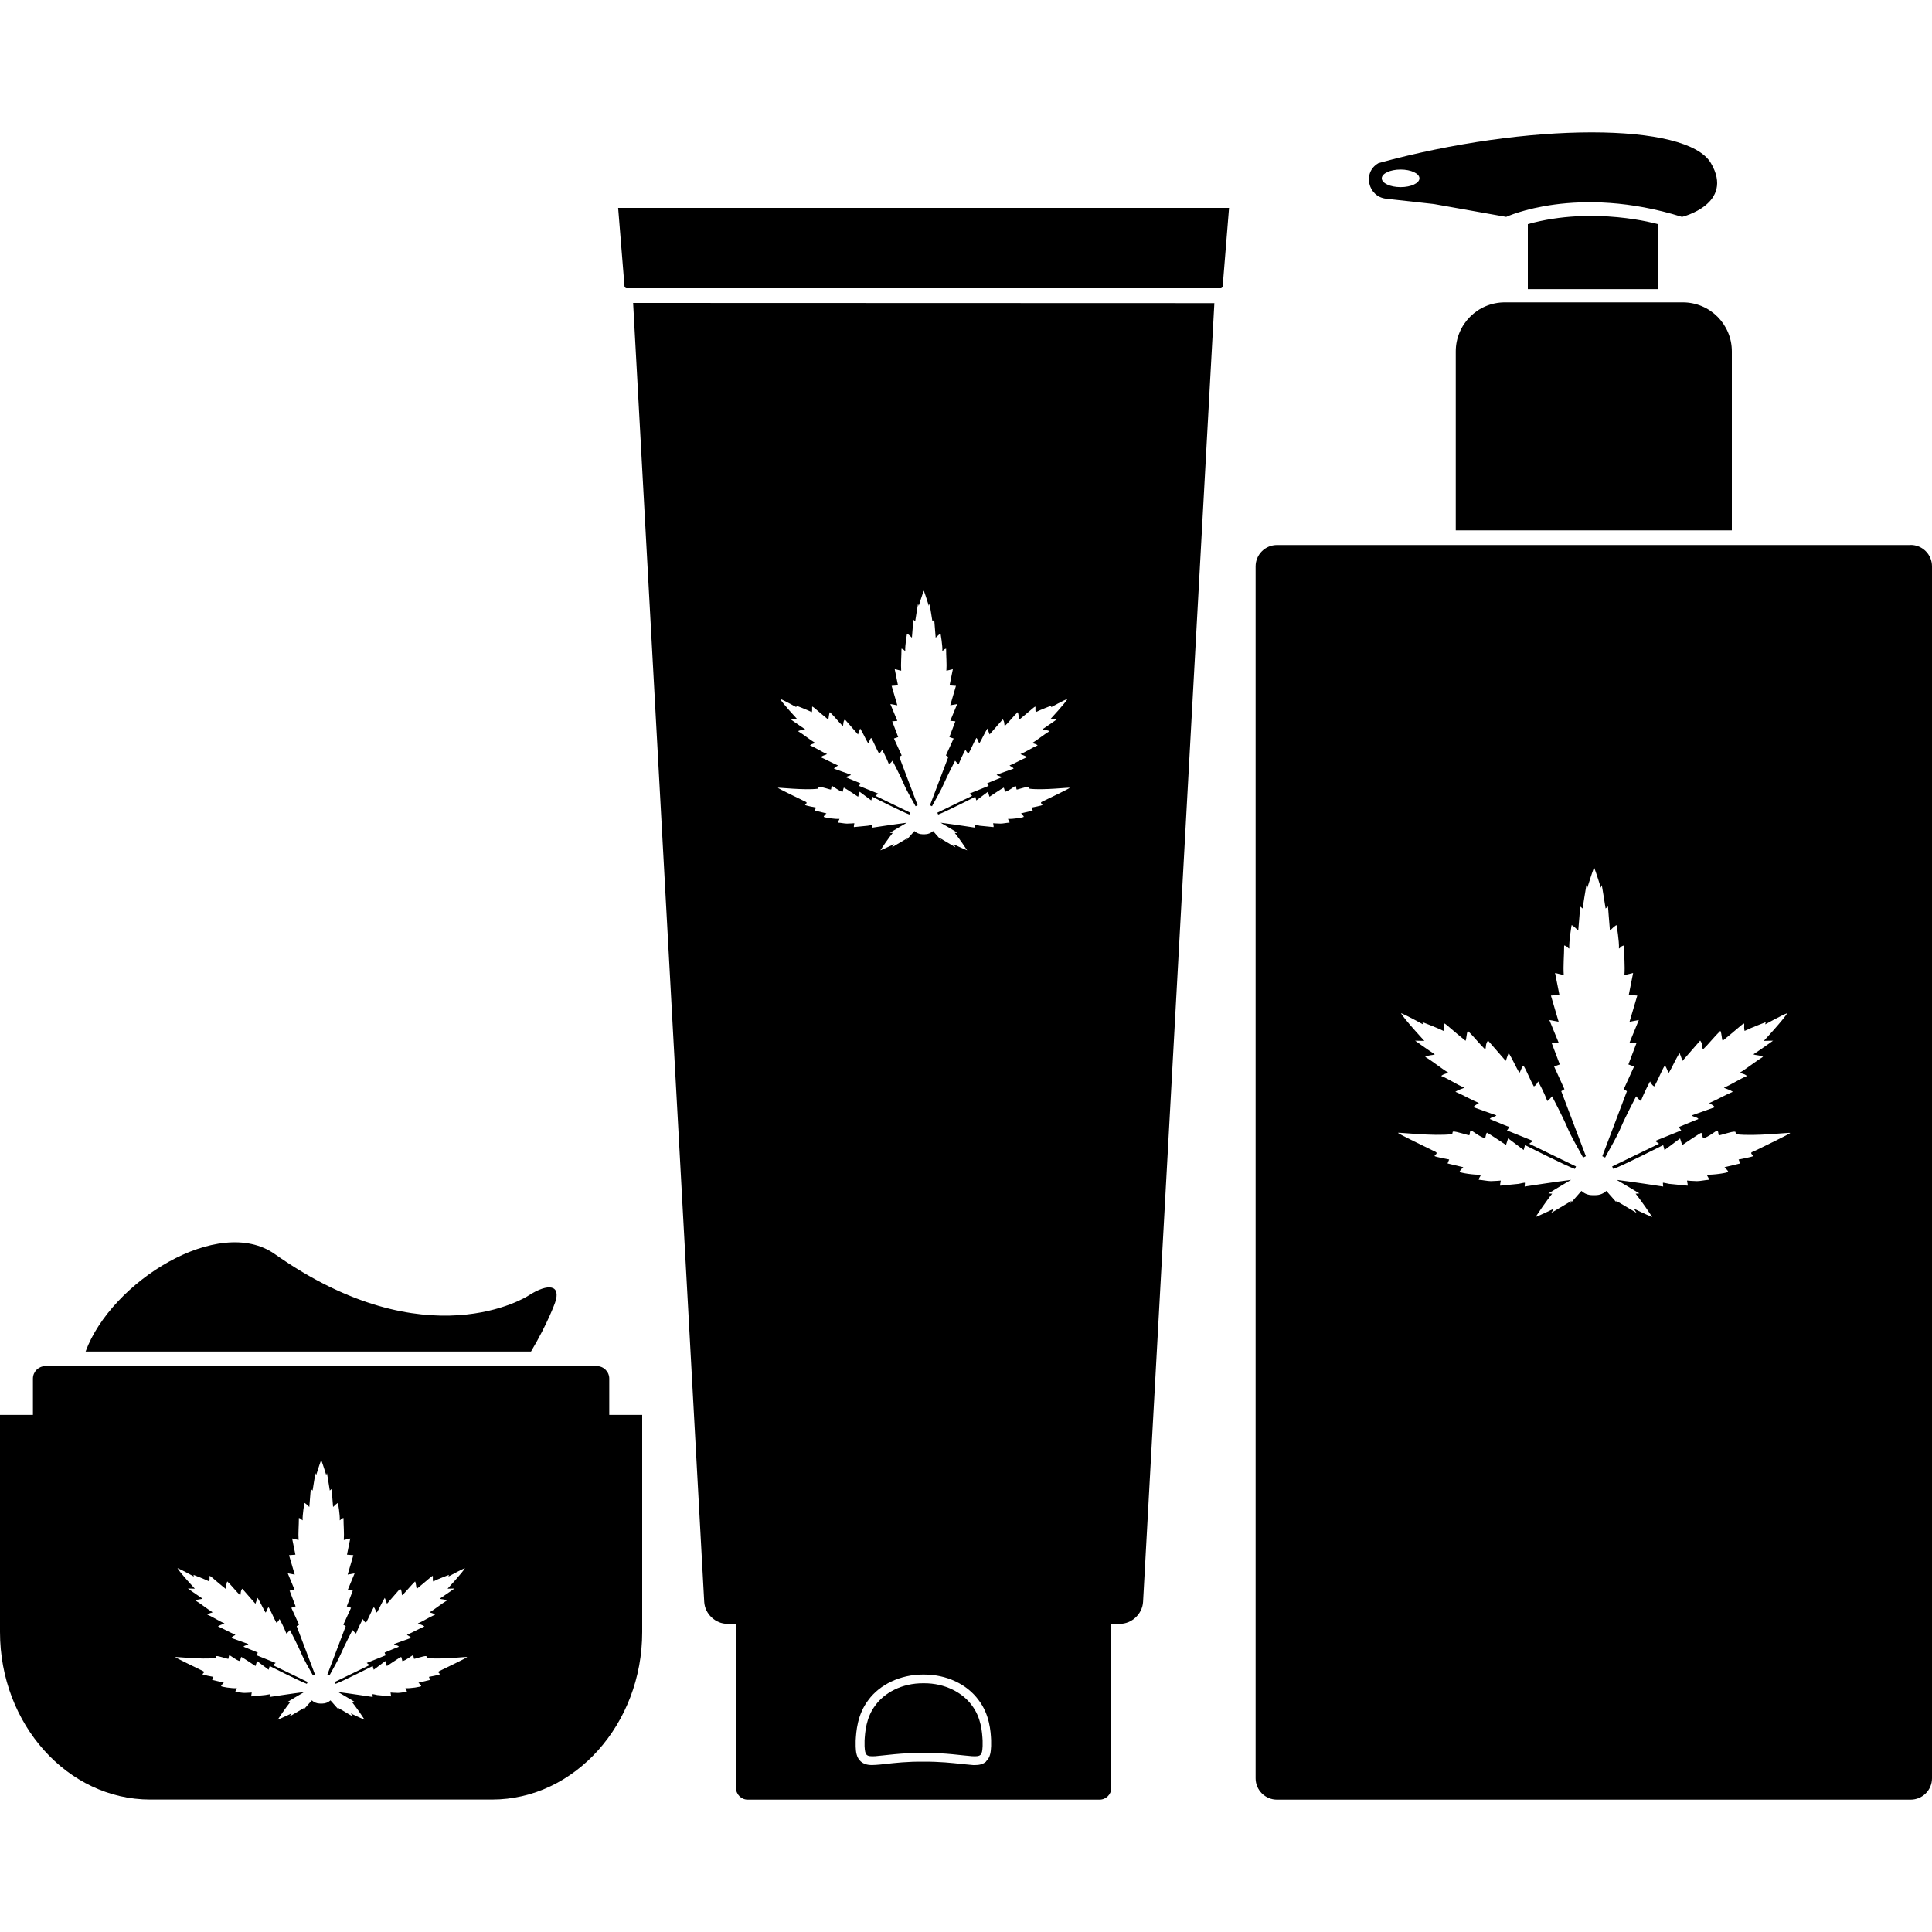 <?xml version="1.0" encoding="UTF-8"?><svg id="Ebene_1" xmlns="http://www.w3.org/2000/svg" viewBox="0 0 200 200"><path d="m54.97,139.91c1.74-2.92,2.49-5.06,2.49-5.06.63-1.79-.63-2.11-2.8-.7,0,0-10.46,6.78-26.23-4.34-5.79-4.07-16.91,2.86-19.57,10.1h46.11Z" stroke-width="0"/><path d="m63.07,146.47v-3.76c0-.71-.58-1.29-1.29-1.29H4.7c-.71,0-1.29.58-1.29,1.29v3.76H0v22.48c0,9.54,7,17.34,15.55,17.34h35.38c8.55,0,15.55-7.8,15.55-17.34v-22.48h-3.41Zm-17.54,26.84c.03.07-1.13.28-1.13.28l.13.31-1.21.29s.28.27.28.35c0,.08-1.14.26-1.63.22.02.14.14.21.16.39-.29.01-.67.1-.94.1-.25,0-.76-.04-.76-.04l.05.32c0,.05-.01.08-.01.08l-1.43-.14s-.48-.12-.48-.08l.02.28s-2.56-.39-3.58-.51c.18.09,1.75,1.04,1.75,1.04l-.29.02s.54.66,1.28,1.8c-.47-.18-1.43-.65-1.43-.65l.22.33c-.5-.29-1.59-.94-1.59-.94l.13.23s-.49-.54-.86-.97c-.22.2-.51.33-.83.33h-.27c-.32,0-.61-.13-.83-.33-.38.44-.86.97-.86.97l.13-.23s-1.09.65-1.59.94l.22-.33s-.97.47-1.43.65c.74-1.14,1.28-1.8,1.28-1.8l-.29-.02s1.57-.95,1.75-1.04c-1.02.12-3.58.51-3.58.51l.02-.28s-.43.07-.48.08l-1.43.14s-.02-.03-.01-.08l.05-.32s-.51.04-.76.04c-.27,0-.65-.09-.94-.1.02-.19.14-.25.16-.39-.49.04-1.63-.14-1.63-.22,0-.08.28-.35.28-.35l-1.21-.29.13-.31s-1.16-.21-1.13-.28c.03-.07.29-.21.08-.31-.63-.31-2.92-1.41-2.9-1.46.02-.05,2.72.27,4.14.1.1-.01.03-.19.11-.2.23-.04,1.21.32,1.25.28.04-.04.03-.4.14-.36.11.04.68.51,1.06.6.04-.03.09-.45.15-.43.15.06,1.46.94,1.46.94l.16-.52,1.2.9.11-.38s3.14,1.59,3.84,1.84c.03-.06.06-.13.09-.19-1.01-.49-3.61-1.75-3.61-1.75l.3-.22-2.01-.81s.14-.14.15-.27c-.44-.17-1.01-.43-1.47-.6.1-.16.43-.16.5-.28-.51-.17-1.27-.46-1.76-.63.12-.2.37-.25.42-.33-.59-.25-1.17-.59-1.81-.86.33-.22.52-.21.68-.32-.61-.25-1.16-.65-1.78-.9.28-.21.44-.17.55-.25-.58-.35-1.15-.84-1.78-1.22.34-.16.54-.1.74-.19-.48-.31-1.52-1.05-1.52-1.05l.72.02s-1.6-1.72-1.8-2.13c.42.16,1.7.87,1.7.87l-.04-.17s1.16.44,1.63.68c.18-.72-.51-1.03,1.69.76.08-.14.06-.56.18-.76.41.38.95,1.07,1.33,1.43.1-.11,0-.43.22-.68.42.48.92,1.05,1.36,1.56.05-.1.13-.41.23-.61.33.54.56,1.11.82,1.52.11-.07.16-.44.32-.55.26.43.56,1.19.8,1.6.16-.04.33-.38.33-.38,0,0,.47.87.7,1.5.09-.01.37-.36.37-.36,0,0,.86,1.66,1.15,2.35.34.82.82,1.58,1.24,2.36l.21-.1c-.63-1.66-1.26-3.33-1.9-5.01.08-.05.19-.12.25-.15-.28-.61-.53-1.17-.8-1.75.21-.07.34-.12.44-.15-.21-.55-.4-1.07-.62-1.63.27-.03.43-.04.53-.05-.23-.57-.46-1.11-.72-1.74.34.06.52.1.72.13-.2-.69-.4-1.34-.59-2.01.3-.02.5-.04.66-.05-.11-.57-.22-1.1-.34-1.68.3.07.49.12.67.16-.05-.73.03-1.48.03-2.28.28.07.27.21.39.24-.04-.52.18-1.79.18-1.79,0,0,.03-.07.51.41.04-.46.15-1.86.15-1.86l.19.16s.27-1.72.29-1.79c0-.03.08.19.08.19,0,0,.36-1.16.52-1.57h0c.16.41.52,1.57.52,1.57,0,0,.07-.22.08-.19.02.07.29,1.79.29,1.79l.19-.16s.11,1.39.15,1.86c.48-.47.51-.41.51-.41,0,0,.22,1.27.18,1.79.12-.03.11-.18.39-.24,0,.8.08,1.55.03,2.28.18-.04.37-.09.67-.16-.12.59-.22,1.12-.34,1.68.15.01.35.03.66.05-.2.67-.39,1.32-.59,2.01.2-.04.38-.07.72-.13-.26.63-.48,1.17-.72,1.74.1,0,.26.02.53.05-.21.56-.41,1.08-.62,1.63.1.04.23.08.44.15-.26.57-.52,1.14-.8,1.75.06.03.17.11.25.15-.64,1.68-1.27,3.34-1.9,5.01.07.03.14.07.21.1.42-.79.89-1.55,1.24-2.36.29-.69,1.15-2.35,1.15-2.35,0,0,.28.34.37.36.23-.63.7-1.5.7-1.5,0,0,.17.34.33.38.24-.41.54-1.16.8-1.6.16.11.21.48.32.55.25-.41.49-.98.82-1.52.1.2.18.51.23.61.45-.51.95-1.08,1.36-1.56.23.25.13.57.22.68.38-.36.92-1.04,1.33-1.43.11.2.1.62.18.76,2.2-1.79,1.51-1.48,1.69-.76.47-.24,1.63-.68,1.63-.68l-.04.17s1.28-.71,1.7-.87c-.2.41-1.8,2.13-1.8,2.13l.72-.02s-1.04.73-1.52,1.05c.2.1.4.03.74.19-.63.38-1.21.87-1.78,1.22.11.09.28.04.55.25-.62.26-1.17.65-1.78.9.17.11.35.1.68.32-.64.27-1.22.62-1.81.86.05.08.3.13.42.33-.5.17-1.26.45-1.76.63.07.12.41.12.5.28-.46.17-1.03.43-1.47.6,0,.14.15.27.15.27l-2.01.81.3.22s-2.6,1.26-3.61,1.75c.03.06.06.13.09.19.71-.25,3.84-1.84,3.84-1.84l.11.38,1.2-.9.16.52s1.31-.88,1.46-.94c.06-.03.12.4.15.43.39-.09.95-.56,1.06-.6.11-.04.1.32.14.36.04.04,1.02-.32,1.25-.28.09.01.02.19.11.2,1.42.17,4.12-.16,4.14-.1.02.06-2.27,1.15-2.9,1.46-.21.1.06.24.08.31Z" stroke-width="0"/><path d="m95.61,174.25h0c2.28-.02,4.07,1.02,4.99,2.28.97,1.27,1.07,2.76,1.12,3.66,0,.19,0,.38,0,.57-.05.94-.15,1.1-1.12,1.04-.92-.06-2.71-.36-4.99-.34h0c-2.28-.02-4.07.27-4.99.34-.97.06-1.07-.1-1.12-1.04v-.57c.05-.89.15-2.39,1.12-3.66.92-1.27,2.71-2.3,4.99-2.28Z" stroke-width="0"/><path d="m64.85,29.84h61.52c.08,0,.19-.1.2-.19l.66-8.13h-63.24l.66,8.13c0,.08.12.19.2.19Z" stroke-width="0"/><path d="m65.54,31.36l7.36,134.46c.07,1.25,1.15,2.28,2.41,2.28h.88v16.99c0,.66.54,1.21,1.21,1.21h36.43c.66,0,1.21-.54,1.21-1.21v-16.99h.88c1.25,0,2.34-1.03,2.41-2.28l7.38-134.44-60.17-.02Zm36.55,150.99c-.34.3-.75.37-1.17.37-.13,0-.26,0-.39-.02-.26-.02-.58-.05-.95-.09-.99-.11-2.37-.26-3.97-.24-1.63-.03-2.99.13-3.99.24-.38.04-.69.08-.95.09-.55.04-1.11.04-1.56-.35-.47-.42-.51-1.04-.53-1.54v-.61c.05-.91.15-2.69,1.31-4.21,1.18-1.62,3.34-2.64,5.64-2.64h.13c2.33,0,4.44.99,5.65,2.65,1.15,1.5,1.25,3.28,1.29,4.14v.61c-.03.55-.06,1.17-.53,1.59Zm5.82-99.03c.03.07-1.13.28-1.13.28l.13.31-1.21.29s.28.27.28.35c0,.08-1.14.26-1.63.22.02.14.14.21.16.39-.29.01-.67.1-.94.1-.25,0-.76-.04-.76-.04l.05.32c0,.05-.01.08-.01.08l-1.43-.14s-.48-.12-.48-.08l.02.28s-2.56-.39-3.58-.51c.18.09,1.75,1.04,1.75,1.04l-.29.02s.54.66,1.28,1.8c-.47-.18-1.43-.65-1.43-.65l.22.33c-.5-.29-1.59-.94-1.59-.94l.13.23s-.49-.54-.86-.97c-.22.2-.51.33-.83.33h-.27c-.32,0-.61-.13-.83-.33-.38.44-.86.97-.86.97l.13-.23s-1.09.65-1.59.94l.22-.33s-.97.47-1.43.65c.74-1.14,1.28-1.8,1.28-1.8l-.29-.02s1.57-.95,1.75-1.04c-1.02.12-3.58.51-3.58.51l.02-.28s-.43.07-.48.08l-1.43.14s-.02-.03-.01-.08l.05-.32s-.51.04-.76.04c-.27,0-.65-.09-.94-.1.02-.19.14-.25.16-.39-.49.04-1.63-.14-1.63-.22,0-.08.28-.35.28-.35l-1.21-.29.13-.31s-1.16-.21-1.13-.28c.03-.07.29-.21.08-.31-.63-.31-2.92-1.41-2.9-1.46.02-.05,2.72.27,4.14.1.1-.01.03-.19.11-.2.23-.04,1.21.32,1.25.28.04-.04.03-.4.14-.36.11.04.68.51,1.06.6.04-.03.09-.45.15-.43.15.06,1.46.94,1.46.94l.16-.52,1.2.9.11-.38s3.14,1.59,3.84,1.84c.03-.06.06-.13.09-.19-1.01-.49-3.61-1.75-3.61-1.75l.3-.22-2.01-.81s.14-.14.15-.27c-.44-.17-1.01-.43-1.47-.6.1-.16.43-.16.5-.28-.51-.17-1.27-.46-1.76-.63.12-.2.37-.25.42-.33-.59-.25-1.17-.59-1.81-.86.33-.22.52-.21.68-.32-.61-.25-1.16-.65-1.78-.9.28-.21.44-.17.55-.25-.58-.35-1.15-.84-1.78-1.22.34-.16.54-.1.74-.19-.48-.31-1.52-1.05-1.52-1.05l.72.02s-1.6-1.72-1.8-2.13c.42.16,1.7.87,1.7.87l-.04-.17s1.16.44,1.63.68c.18-.72-.51-1.03,1.69.76.08-.14.06-.56.18-.76.41.38.95,1.07,1.33,1.43.1-.11,0-.43.22-.68.42.48.92,1.05,1.36,1.56.05-.1.13-.41.23-.61.33.54.56,1.11.82,1.52.11-.07.16-.44.32-.55.26.43.56,1.19.8,1.6.16-.04.33-.38.33-.38,0,0,.47.87.7,1.5.09-.01.37-.36.37-.36,0,0,.86,1.66,1.15,2.35.34.82.82,1.58,1.24,2.36l.21-.1c-.63-1.66-1.26-3.33-1.9-5.01.08-.05.19-.12.25-.15-.28-.61-.53-1.17-.8-1.75.21-.07.34-.12.44-.15-.21-.55-.4-1.07-.62-1.63.27-.03.43-.04.53-.05-.23-.57-.46-1.11-.72-1.74.34.06.52.1.72.13-.2-.69-.4-1.34-.59-2.01.3-.02.5-.04.66-.05-.11-.57-.22-1.1-.34-1.68.3.07.49.12.67.16-.05-.73.03-1.48.03-2.28.28.07.27.21.39.24-.04-.52.18-1.79.18-1.79,0,0,.03-.07.51.41.04-.46.15-1.86.15-1.86l.19.16s.27-1.72.29-1.79c0-.03.08.19.08.19,0,0,.36-1.16.52-1.57h0c.16.41.52,1.57.52,1.57,0,0,.07-.22.08-.19.02.07.29,1.79.29,1.79l.19-.16s.11,1.39.15,1.86c.48-.47.51-.41.51-.41,0,0,.22,1.27.18,1.79.12-.03.11-.18.39-.24,0,.8.08,1.55.03,2.28.18-.04.37-.09.67-.16-.12.59-.22,1.12-.34,1.68.15.01.35.03.66.05-.2.67-.39,1.32-.59,2.01.2-.04.38-.07.72-.13-.26.63-.48,1.17-.72,1.74.1,0,.26.02.53.05-.21.56-.41,1.08-.62,1.63.1.04.23.08.44.15-.26.57-.52,1.14-.8,1.75.06.03.17.11.25.15-.64,1.68-1.27,3.34-1.9,5.01.07.03.14.07.21.1.42-.79.89-1.55,1.24-2.36.29-.69,1.15-2.35,1.15-2.35,0,0,.28.34.37.36.23-.63.7-1.5.7-1.5,0,0,.17.34.33.38.24-.41.54-1.16.8-1.6.16.11.21.48.32.55.25-.41.49-.98.82-1.52.1.2.18.51.23.61.45-.51.95-1.08,1.36-1.56.23.25.13.57.22.68.38-.36.92-1.04,1.33-1.43.11.2.1.62.18.76,2.2-1.79,1.51-1.48,1.69-.76.47-.24,1.63-.68,1.63-.68l-.04.17s1.28-.71,1.7-.87c-.2.41-1.8,2.13-1.8,2.13l.72-.02s-1.04.73-1.52,1.05c.2.1.4.03.74.19-.63.38-1.21.87-1.78,1.22.11.09.28.04.55.25-.62.26-1.17.65-1.78.9.17.11.35.1.68.32-.64.27-1.22.62-1.81.86.05.08.3.13.42.33-.5.17-1.26.45-1.76.63.07.12.41.12.5.28-.46.17-1.03.43-1.47.6,0,.14.15.27.15.27l-2.01.81.3.22s-2.6,1.26-3.61,1.75c.03.06.06.13.09.19.71-.25,3.84-1.84,3.84-1.84l.11.38,1.2-.9.16.52s1.31-.88,1.46-.94c.06-.03.12.4.15.43.39-.09.95-.56,1.06-.6.11-.04.1.32.14.36.04.04,1.02-.32,1.25-.28.09.01.02.19.11.2,1.42.17,4.12-.16,4.14-.1.02.06-2.27,1.15-2.9,1.46-.21.1.06.24.08.31Z" stroke-width="0"/><path d="m155.78,31.3c-2.81,0-5.08,2.27-5.08,5.08v18.52h28.58v-18.52c0-2.81-2.27-5.08-5.08-5.08h-18.42Z" stroke-width="0"/><path d="m158.16,23.2v6.73h13.46v-6.73s-6.62-1.91-13.46,0Z" stroke-width="0"/><path d="m143.48,20.57l4.96.55,7.48,1.33s7.31-3.41,18.2,0c0,0,5.48-1.33,2.99-5.57s-18.94-4.24-34.4,0c0,0-.01,0-.03.02-1.65.94-1.08,3.46.81,3.67Zm1.51-3.02c1.08,0,1.95.41,1.95.91s-.87.91-1.95.91-1.95-.41-1.95-.91.87-.91,1.95-.91Z" stroke-width="0"/><path d="m197.79,56.42h-65.6c-1.22,0-2.21.99-2.21,2.21v125.46c0,1.22.99,2.21,2.21,2.21h65.6c1.22,0,2.21-.99,2.21-2.21V58.62c0-1.22-.99-2.21-2.21-2.21Zm-16.4,62.82c-.28.14.08.33.11.42s-1.52.37-1.52.37l.17.41-1.63.39s.38.36.38.47c0,.11-1.54.34-2.2.3.02.19.19.28.22.53-.39.02-.9.14-1.26.14-.34,0-1.02-.06-1.02-.06l.07.42c.01.07-.01.11-.01.11l-1.92-.19c-.06,0-.65-.16-.64-.1l.03.38s-3.44-.53-4.81-.69c.24.13,2.35,1.4,2.35,1.4l-.39.03s.72.89,1.72,2.42c-.63-.25-1.92-.88-1.92-.88l.3.45c-.67-.39-2.14-1.27-2.14-1.27l.17.3s-.65-.72-1.16-1.31c-.29.27-.68.44-1.11.44h-.36c-.43,0-.82-.17-1.11-.44-.51.59-1.16,1.31-1.16,1.31l.17-.3s-1.47.88-2.14,1.27l.3-.45s-1.3.63-1.92.88c1-1.53,1.72-2.42,1.72-2.42l-.39-.03s2.11-1.28,2.35-1.4c-1.37.16-4.81.69-4.81.69l.03-.38c0-.06-.58.09-.64.1l-1.92.19s-.03-.04-.01-.11l.07-.42s-.68.06-1.02.06c-.36,0-.87-.12-1.26-.14.03-.25.19-.34.22-.53-.66.05-2.19-.19-2.2-.3,0-.11.38-.47.38-.47l-1.63-.39.17-.41s-1.56-.28-1.52-.37c.04-.09.39-.28.11-.42-.85-.42-3.92-1.89-3.89-1.97.03-.07,3.66.37,5.56.14.13-.02.04-.25.15-.27.31-.05,1.63.43,1.68.37.05-.06.04-.54.19-.48.15.05.91.68,1.43.8.05-.04.12-.61.21-.57.2.08,1.96,1.27,1.96,1.27l.22-.69,1.61,1.21.14-.51s4.22,2.14,5.16,2.47l.12-.26c-1.36-.66-4.85-2.35-4.85-2.35l.4-.29-2.7-1.09s.19-.19.2-.37c-.6-.22-1.36-.57-1.98-.81.13-.22.58-.21.68-.38-.68-.23-1.7-.61-2.37-.84.16-.27.49-.33.56-.44-.79-.33-1.57-.8-2.43-1.16.45-.29.7-.28.92-.43-.82-.34-1.56-.87-2.39-1.21.37-.29.59-.22.74-.34-.78-.47-1.55-1.13-2.4-1.64.45-.22.72-.13,1-.26-.65-.42-2.04-1.41-2.04-1.41l.96.02s-2.15-2.32-2.42-2.87c.57.21,2.28,1.16,2.28,1.16l-.06-.23s1.55.59,2.19.91c.24-.97-.69-1.39,2.27,1.02.11-.19.09-.76.24-1.03.55.52,1.28,1.44,1.79,1.92.13-.14,0-.57.3-.91.56.65,1.24,1.41,1.83,2.1.07-.13.18-.55.31-.82.44.73.76,1.49,1.1,2.05.14-.1.21-.59.43-.74.35.58.75,1.6,1.07,2.15.22-.05.45-.51.45-.51,0,0,.64,1.17.94,2.02.12-.02.5-.48.5-.48,0,0,1.16,2.23,1.55,3.16.46,1.1,1.1,2.12,1.66,3.18.1-.05.19-.09.29-.14-.85-2.24-1.69-4.47-2.55-6.73.1-.06.26-.16.33-.21-.37-.81-.72-1.57-1.07-2.35.28-.1.45-.16.59-.21-.28-.74-.54-1.43-.83-2.19.37-.04.57-.06.71-.07-.31-.76-.62-1.49-.96-2.34.46.08.7.13.96.18-.27-.93-.53-1.8-.8-2.71.41-.03.68-.05.88-.07-.15-.76-.29-1.47-.45-2.27.4.1.66.16.9.22-.07-.98.04-1.99.04-3.07.38.09.36.29.53.32-.05-.7.24-2.41.24-2.41,0,0,.04-.09.69.55.06-.62.2-2.49.2-2.49l.25.21s.36-2.31.39-2.41c.01-.04.1.26.1.26,0,0,.48-1.56.7-2.11h0c.22.56.7,2.11.7,2.11,0,0,.09-.3.1-.26.03.1.39,2.41.39,2.41l.25-.21s.14,1.87.2,2.49c.65-.64.69-.55.69-.55,0,0,.29,1.7.24,2.41.16-.04.15-.24.53-.32,0,1.08.11,2.09.04,3.07.24-.06.5-.12.9-.22-.16.79-.3,1.5-.45,2.27.21.02.47.04.88.07-.27.9-.52,1.78-.8,2.71.27-.05.51-.09.96-.18-.35.84-.65,1.58-.96,2.34.14.01.35.03.71.07-.29.75-.55,1.45-.83,2.19.14.05.31.11.59.21-.35.77-.7,1.53-1.07,2.35.07.05.23.14.33.21-.86,2.26-1.7,4.49-2.55,6.73.1.05.19.09.29.14.56-1.06,1.2-2.08,1.66-3.18.39-.93,1.55-3.16,1.55-3.16,0,0,.38.46.5.48.31-.85.94-2.02.94-2.02,0,0,.23.46.45.51.32-.55.72-1.57,1.07-2.15.21.15.28.64.43.74.34-.56.66-1.32,1.1-2.05.13.28.25.69.31.82.6-.69,1.27-1.45,1.83-2.1.3.34.17.77.3.91.51-.48,1.24-1.4,1.79-1.92.15.27.13.84.24,1.03,2.96-2.4,2.03-1.98,2.27-1.02.64-.32,2.19-.91,2.19-.91l-.06.23s1.72-.95,2.28-1.16c-.27.55-2.42,2.87-2.42,2.87l.96-.02s-1.39.99-2.04,1.41c.27.13.54.04,1,.26-.85.52-1.62,1.17-2.4,1.64.15.12.37.05.74.34-.83.35-1.58.88-2.39,1.21.22.15.47.14.92.43-.86.36-1.64.83-2.43,1.16.07.11.4.18.56.44-.67.23-1.69.61-2.37.84.1.17.55.16.68.38-.62.23-1.39.58-1.98.81,0,.18.2.37.2.37l-2.7,1.09.4.29s-3.5,1.69-4.85,2.35c.04.09.08.17.12.26.95-.33,5.16-2.47,5.16-2.47l.14.51,1.61-1.2.22.69s1.76-1.19,1.96-1.27c.08-.03.16.53.21.57.52-.12,1.28-.75,1.43-.8.15-.05.14.43.19.48.05.06,1.37-.43,1.68-.37.11.02.02.26.15.27,1.91.23,5.54-.21,5.56-.14.03.08-3.05,1.55-3.89,1.97Z" stroke-width="0"/></svg>